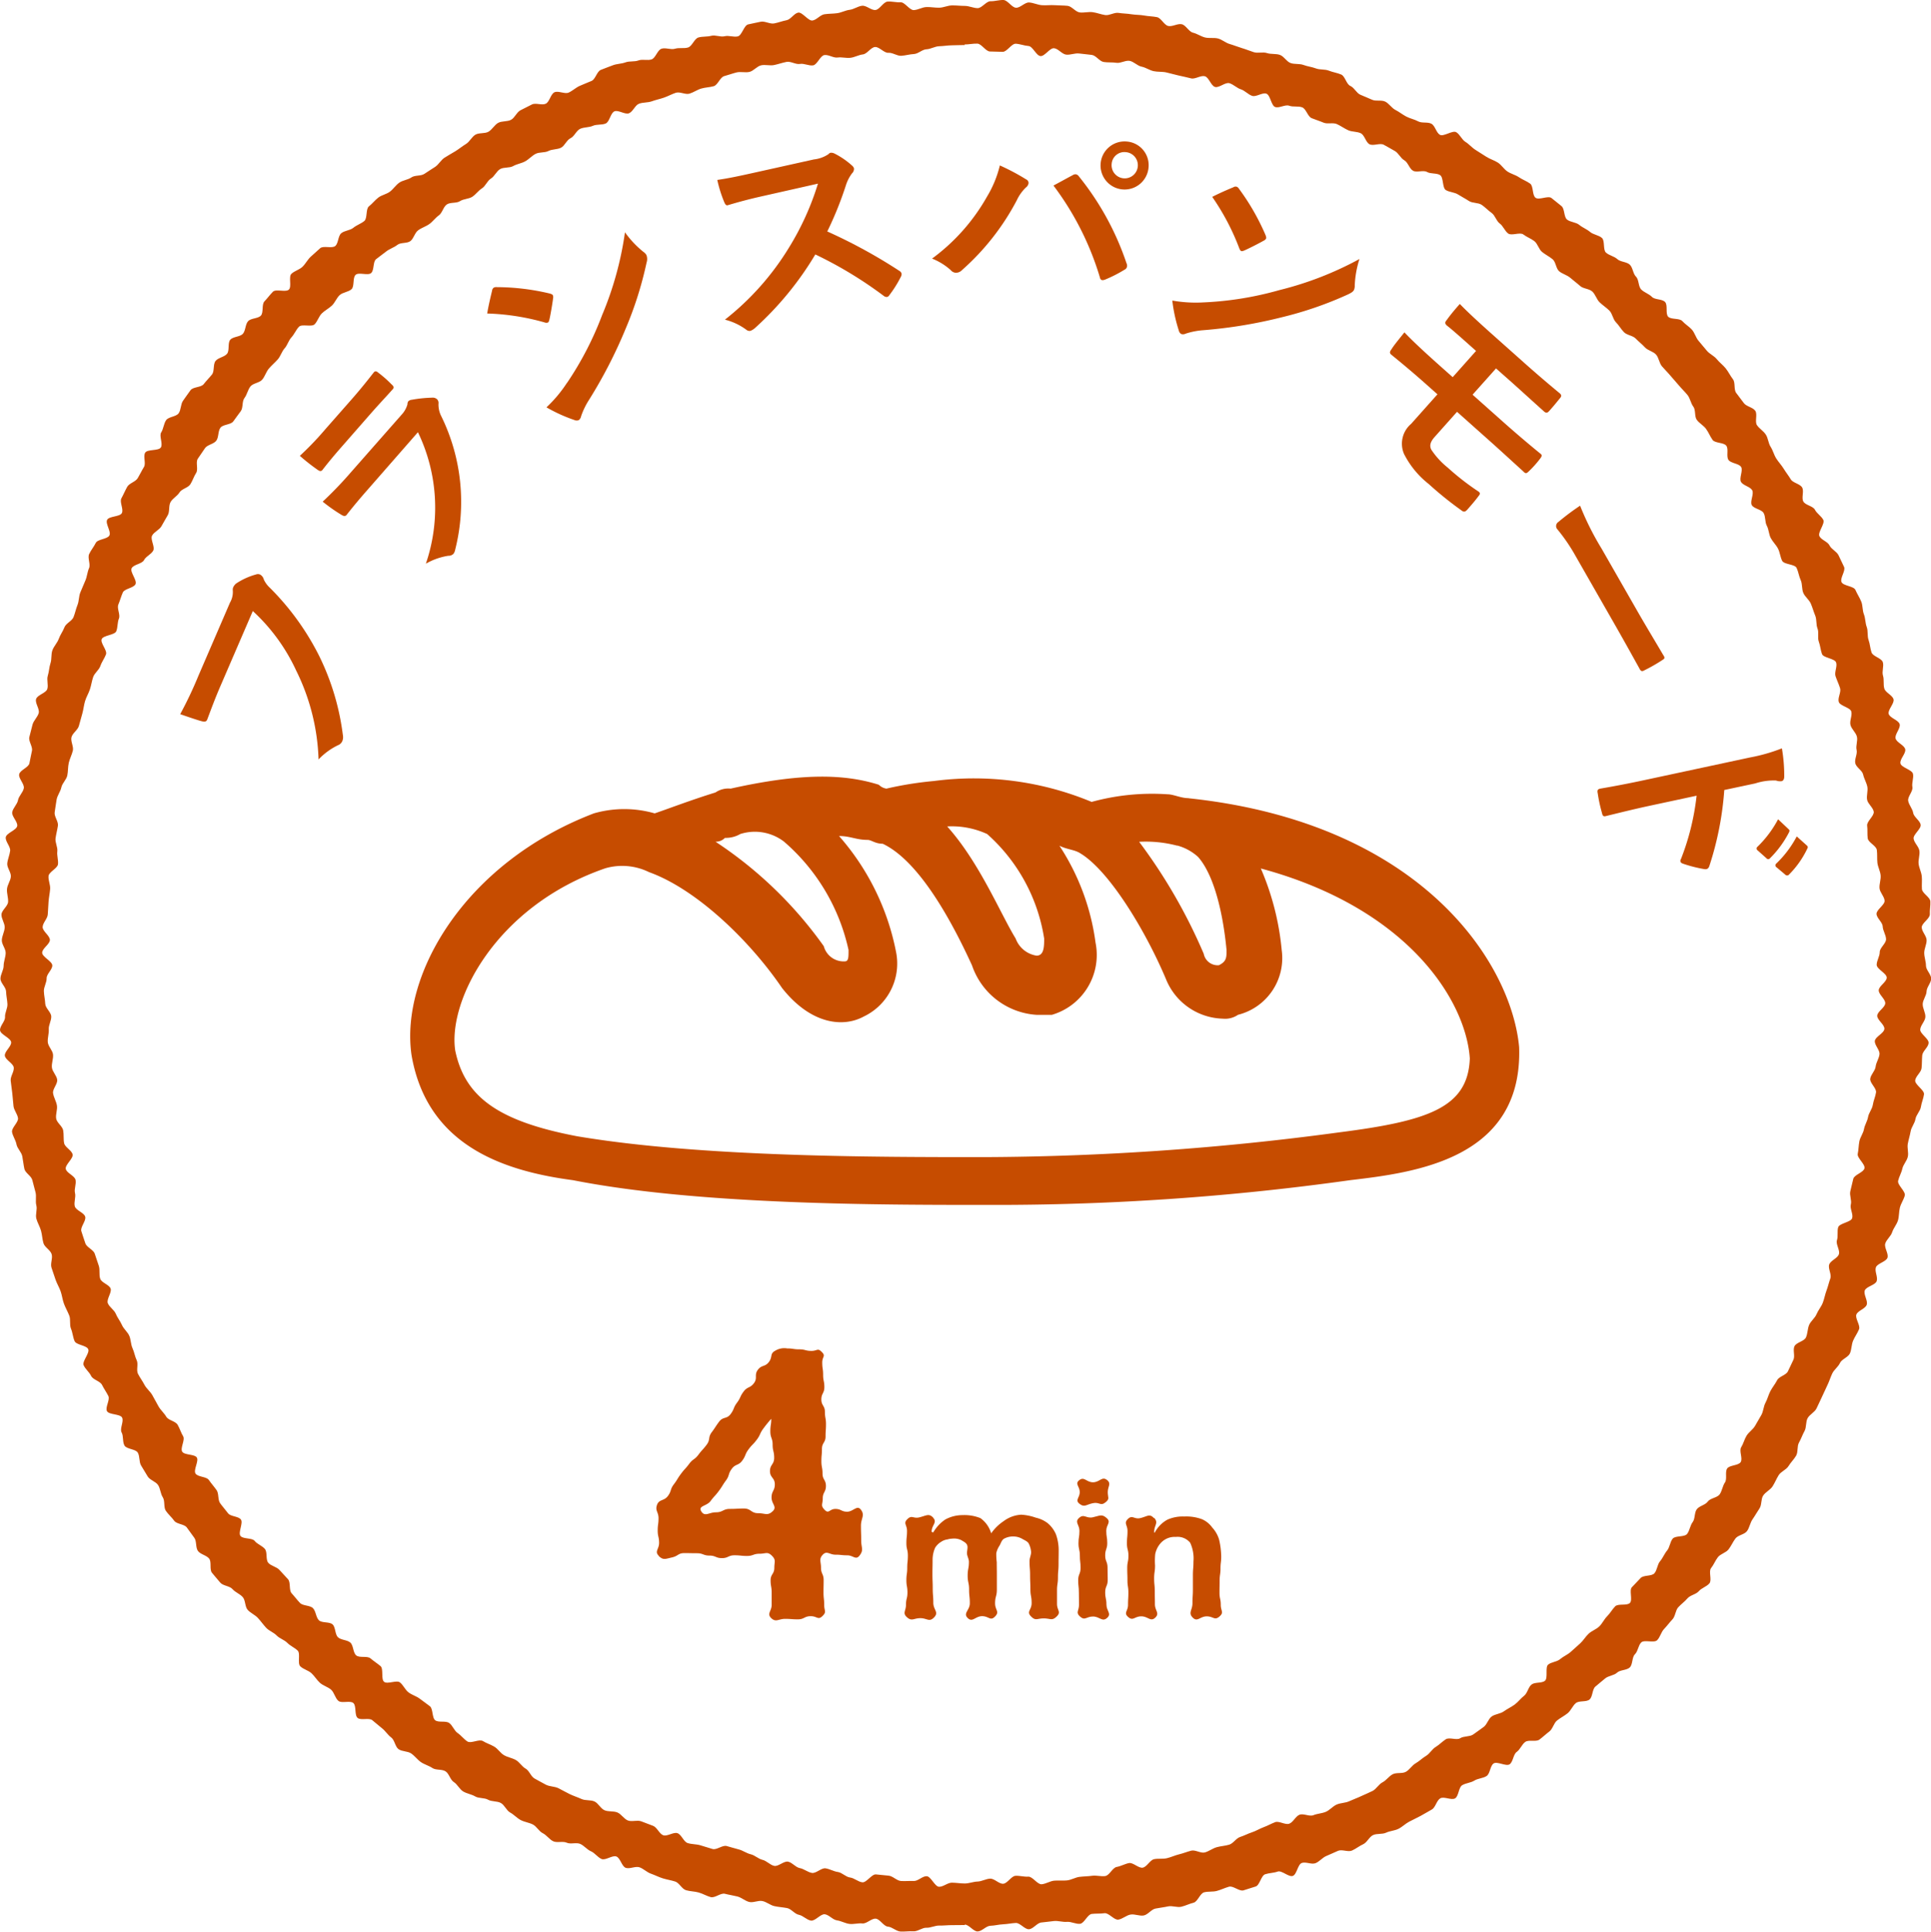 <svg xmlns="http://www.w3.org/2000/svg" xmlns:xlink="http://www.w3.org/1999/xlink" width="100" height="100.033" viewBox="0 0 100 100.033"><defs><clipPath id="a"><rect width="100" height="100.033" fill="#c64c00"/></clipPath></defs><g clip-path="url(#a)"><path d="M80.689,80.128a140.81,140.81,0,0,1-18.4,1.279c-5.609,0-14.661,0-21.056-1.082-4.132-.787-5.805-2.066-6.3-4.428-.394-2.558,2.067-7.478,7.773-9.446a3.15,3.15,0,0,1,2.263.2c2.46.886,5.215,3.542,6.888,6,1.475,1.869,3.148,2.066,4.231,1.476a3.037,3.037,0,0,0,1.672-3.346,12.774,12.774,0,0,0-2.952-6c.59,0,.886.2,1.476.2.2,0,.393.2.787.2,1.87.886,3.543,3.936,4.624,6.3a3.789,3.789,0,0,0,3.346,2.559h.787a3.23,3.23,0,0,0,2.263-3.739,12,12,0,0,0-1.87-5.018c.394.2.787.2,1.082.394,1.476.886,3.345,3.936,4.428,6.494a3.268,3.268,0,0,0,2.952,2.067,1.181,1.181,0,0,0,.787-.2,3.028,3.028,0,0,0,2.263-3.346,13.847,13.847,0,0,0-1.082-4.231c7.675,2.067,10.627,6.888,10.823,9.839C87.38,78.849,85.313,79.537,80.689,80.128ZM48.908,64.877h0a1.493,1.493,0,0,0,.787-.2,2.482,2.482,0,0,1,2.263.394A10.32,10.32,0,0,1,55.3,70.682c0,.394,0,.59-.2.59a1.065,1.065,0,0,1-1.082-.787,21.089,21.089,0,0,0-5.609-5.411.637.637,0,0,0,.492-.2m11.512-.59a4.4,4.4,0,0,1,2.066.394,9.111,9.111,0,0,1,2.952,5.411c0,.394,0,.886-.394.886a1.376,1.376,0,0,1-1.082-.886c-.787-1.279-1.87-3.936-3.542-5.8m11.905.983a2.611,2.611,0,0,1,1.082.59c.787.886,1.279,2.755,1.476,4.821,0,.394,0,.59-.394.787a.734.734,0,0,1-.787-.59,27.95,27.95,0,0,0-3.345-5.8,6.356,6.356,0,0,1,1.967.2m.59-2.46c-.394,0-.787-.2-1.082-.2a11.828,11.828,0,0,0-3.936.394,15.87,15.87,0,0,0-8.166-1.082,18.243,18.243,0,0,0-2.46.394.689.689,0,0,1-.394-.2c-1.869-.59-4.132-.59-7.674.2a1.183,1.183,0,0,0-.787.2c-1.279.394-2.558.886-3.148,1.082a5.7,5.7,0,0,0-3.148,0c-6.691,2.558-10.036,8.363-9.446,12.5.787,4.624,4.624,6,8.363,6.494,6.494,1.279,15.841,1.279,21.449,1.279a131.941,131.941,0,0,0,18.793-1.279c3.345-.394,8.954-1.082,8.757-6.888-.394-4.329-5.018-11.61-17.12-12.889" transform="translate(-11.357 -21.491)" fill="#c64c00"/><path d="M16.43,51.353c-.3.688-.523,1.3-.7,1.769-.048.143-.141.153-.3.11-.225-.058-.793-.254-1.109-.364a20.376,20.376,0,0,0,.948-2L16.9,47.091a1.094,1.094,0,0,0,.145-.627.337.337,0,0,1,.026-.177.566.566,0,0,1,.139-.179,3.532,3.532,0,0,1,1.031-.472.289.289,0,0,1,.211,0,.4.4,0,0,1,.2.263,1.364,1.364,0,0,0,.308.42,13.541,13.541,0,0,1,2.557,3.532,12.876,12.876,0,0,1,1.226,4.087.555.555,0,0,1-.027.326.406.406,0,0,1-.23.215,3.446,3.446,0,0,0-1,.733,11.129,11.129,0,0,0-1.158-4.6,9.7,9.7,0,0,0-2.247-3.084Z" transform="translate(-4.989 -15.888)" fill="#c64c00"/><path d="M26.005,33.4c-.343.39-.714.83-1.008,1.215-.076.087-.151.066-.3-.046a10.205,10.205,0,0,1-.869-.688,15.669,15.669,0,0,0,1.309-1.365l1.371-1.558c.494-.562.872-1.043,1.151-1.4.069-.078.135-.066.23.017a5.9,5.9,0,0,1,.675.593c.147.13.16.187.036.308-.252.286-.626.677-1.091,1.206Zm1.35,2.216c-.381.432-.753.872-1.108,1.327-.068.078-.15.067-.278-.014a8.712,8.712,0,0,1-.958-.675,20.159,20.159,0,0,0,1.47-1.531l2.612-2.967a1.3,1.3,0,0,0,.308-.543.253.253,0,0,1,.046-.159.3.3,0,0,1,.176-.076,6.751,6.751,0,0,1,1.047-.108.338.338,0,0,1,.257.074.275.275,0,0,1,.081.239,1.324,1.324,0,0,0,.147.652,10.076,10.076,0,0,1,.72,6.895.544.544,0,0,1-.093.227.366.366,0,0,1-.271.1,3.392,3.392,0,0,0-1.157.409,8.984,8.984,0,0,0-.411-6.808Z" transform="translate(-8.3 -10.278)" fill="#c64c00"/><path d="M38.967,21.48a.215.215,0,0,1,.094-.161.29.29,0,0,1,.158-.023,11.936,11.936,0,0,1,2.723.328c.094.025.146.048.169.086a.251.251,0,0,1,.015.164c-.035.287-.136.875-.191,1.105-.022.078-.034.125-.075.149a.239.239,0,0,1-.175-.005,12.133,12.133,0,0,0-2.971-.462c.065-.4.179-.873.253-1.18m3.885,4.769a16.892,16.892,0,0,0,1.814-3.507,17.259,17.259,0,0,0,1.183-4.286,5.093,5.093,0,0,0,.949,1.009.555.555,0,0,1,.159.162.57.57,0,0,1,.012.392,18.952,18.952,0,0,1-1.087,3.433,24.661,24.661,0,0,1-1.9,3.689,3.874,3.874,0,0,0-.406.843.321.321,0,0,1-.124.2.3.3,0,0,1-.232-.012,8.031,8.031,0,0,1-1.436-.653,6.906,6.906,0,0,0,1.064-1.272" transform="translate(-13.484 -6.428)" fill="#c64c00"/><path d="M62,12.48a1.671,1.671,0,0,0,.754-.273.193.193,0,0,1,.115-.073.391.391,0,0,1,.21.048,4.129,4.129,0,0,1,.906.626.309.309,0,0,1,.09.134.319.319,0,0,1-.1.257,2.084,2.084,0,0,0-.308.587,17.974,17.974,0,0,1-.975,2.424,27.142,27.142,0,0,1,3.723,2.034.269.269,0,0,1,.124.138.287.287,0,0,1-.042.186,5.91,5.91,0,0,1-.585.933.2.2,0,0,1-.119.1.237.237,0,0,1-.178-.056A20.984,20.984,0,0,0,62.073,17.4a16.573,16.573,0,0,1-3.124,3.81.748.748,0,0,1-.239.147A.257.257,0,0,1,58.5,21.3a3.152,3.152,0,0,0-1.108-.523,14.012,14.012,0,0,0,3.327-3.749,14.215,14.215,0,0,0,1.49-3.294l-2.9.654c-.585.13-1.165.282-1.763.461-.087.031-.139-.039-.19-.158a6.679,6.679,0,0,1-.36-1.149c.618-.089,1.182-.213,1.913-.375Z" transform="translate(-19.85 -4.225)" fill="#c64c00"/><path d="M76.892,14.124a5.7,5.7,0,0,0,.684-1.647,11.374,11.374,0,0,1,1.365.725.2.2,0,0,1,.121.2.346.346,0,0,1-.139.219,2.207,2.207,0,0,0-.469.66,12.693,12.693,0,0,1-2.836,3.614.435.435,0,0,1-.338.139.379.379,0,0,1-.253-.141,3.22,3.22,0,0,0-.961-.592,10.19,10.19,0,0,0,2.826-3.174m4.446-1.139a.271.271,0,0,1,.168-.053.239.239,0,0,1,.163.109,14.5,14.5,0,0,1,2.465,4.495.286.286,0,0,1,.029.166.222.222,0,0,1-.132.172,7.009,7.009,0,0,1-1.013.515c-.156.055-.235.023-.265-.13a15.055,15.055,0,0,0-2.4-4.743c.441-.235.772-.422.98-.529m3.943-.4a1.245,1.245,0,1,1-1.118-1.35,1.229,1.229,0,0,1,1.118,1.35M83.366,12.4a.68.68,0,1,0,.744-.61.661.661,0,0,0-.744.61" transform="translate(-25.797 -3.911)" fill="#c64c00"/><path d="M94.8,20.821a17.128,17.128,0,0,0,3.9-.636,17.3,17.3,0,0,0,4.144-1.609,5.18,5.18,0,0,0-.244,1.362.565.565,0,0,1-.034.225c-.041.1-.132.155-.308.242a18.833,18.833,0,0,1-3.4,1.178,24.647,24.647,0,0,1-4.089.678,3.868,3.868,0,0,0-.918.177.318.318,0,0,1-.236.022.293.293,0,0,1-.13-.193,8.026,8.026,0,0,1-.333-1.54,6.955,6.955,0,0,0,1.655.093m1.508-5.962a.216.216,0,0,1,.186-.02.3.3,0,0,1,.113.113,11.93,11.93,0,0,1,1.362,2.376c.035.091.049.148.031.191a.255.255,0,0,1-.124.109c-.25.143-.783.413-1,.506-.077.029-.123.047-.164.029s-.07-.068-.1-.144a12.2,12.2,0,0,0-1.4-2.66c.356-.184.8-.377,1.1-.5" transform="translate(-32.442 -5.164)" fill="#c64c00"/><path d="M114.731,28.85l1.6,1.425c.645.573,1.357,1.178,1.931,1.643.078.068.055.127-.035.247a5.342,5.342,0,0,1-.575.644c-.138.139-.181.134-.3.009-.6-.544-1.25-1.144-1.818-1.648l-1.608-1.433-1.158,1.3c-.238.267-.275.465-.173.663a4.093,4.093,0,0,0,.853.93,13.4,13.4,0,0,0,1.605,1.246c.078.068.072.126-.011.22-.121.17-.343.435-.579.7-.132.147-.2.134-.334.027a18.212,18.212,0,0,1-1.669-1.348,4.659,4.659,0,0,1-1.28-1.558,1.346,1.346,0,0,1,.368-1.556l1.364-1.53-.551-.491c-.757-.675-1.416-1.217-1.828-1.552-.119-.09-.091-.173,0-.293.134-.22.432-.573.668-.872.487.512,1.158,1.126,1.958,1.838l.542.482,1.21-1.359c-.826-.736-1.194-1.064-1.511-1.315-.111-.1-.108-.173-.008-.285.2-.282.441-.565.678-.832.382.4,1.054,1.017,1.717,1.607l1.738,1.548c.678.6,1.245,1.079,1.724,1.475.1.092.09.158,0,.259-.175.217-.365.447-.55.653-.106.121-.18.117-.311-.014-.508-.454-1.084-.982-1.651-1.489l-.792-.7Z" transform="translate(-38.471 -8.413)" fill="#c64c00"/><path d="M124.654,42.77a9.273,9.273,0,0,0-.961-1.4.252.252,0,0,1,.079-.349,12.449,12.449,0,0,1,1.124-.842,14.652,14.652,0,0,0,1.116,2.228l1.842,3.217c.434.76.895,1.517,1.344,2.282.1.145.084.192-.036.261a8.428,8.428,0,0,1-.939.537c-.121.07-.184.051-.254-.094-.418-.755-.832-1.5-1.255-2.239Z" transform="translate(-43.068 -13.994)" fill="#c64c00"/><path d="M133.512,61.616a16.292,16.292,0,0,1-.765,3.91c-.041.138-.108.21-.266.187a6.953,6.953,0,0,1-1.084-.274c-.089-.029-.144-.064-.155-.121a.169.169,0,0,1,.029-.134,12.773,12.773,0,0,0,.807-3.273l-2.49.534c-.732.158-1.392.322-2.2.519-.132.04-.179-.009-.212-.167a7.594,7.594,0,0,1-.216-1c-.034-.159-.012-.221.124-.251.84-.145,1.508-.275,2.228-.429l5.541-1.188a8.929,8.929,0,0,0,1.643-.47,8.371,8.371,0,0,1,.121,1.446c0,.164-.055.236-.145.255a.6.6,0,0,1-.279-.035,3.076,3.076,0,0,0-1.075.149Zm3.332,2.031c.057.045.056.094.014.173a5.292,5.292,0,0,1-.976,1.328.116.116,0,0,1-.188,0l-.449-.4a.119.119,0,0,1-.007-.2,5.7,5.7,0,0,0,1.061-1.417Zm.947.845c.059.058.055.094.014.173a4.8,4.8,0,0,1-.931,1.319.133.133,0,0,1-.209.01l-.446-.375a.119.119,0,0,1-.008-.2,5.479,5.479,0,0,0,1.054-1.4Z" transform="translate(-44.217 -20.709)" fill="#c64c00"/><path d="M52.281,117.87c-.228-.224.018-.345.018-.665s-.072-.321-.072-.641.043-.321.043-.643-.184-.378-.08-.682.363-.194.563-.462.106-.337.305-.6.176-.285.375-.552.225-.248.424-.515.282-.207.482-.476.225-.249.425-.517.059-.373.259-.641.184-.281.385-.55.394-.124.594-.392.13-.321.33-.588.143-.31.343-.578.336-.168.537-.437,0-.42.2-.689.376-.14.577-.411.032-.425.33-.582a.9.9,0,0,1,.615-.115c.313,0,.313.047.626.047s.314.081.628.081.316-.168.537.055.023.228.023.545.046.319.046.637.064.32.064.639-.156.319-.156.638.184.319.184.639.056.32.056.64-.022.319-.022.639-.187.32-.187.64-.029.318-.029.637.059.321.059.641.176.321.176.642-.164.322-.164.643-.127.359.095.592.252-.044.557-.044.306.143.613.143.507-.356.7-.116c.24.3.013.452.013.837s.013.386.013.771.147.484-.092.787c-.19.239-.325-.021-.63-.021s-.306-.032-.613-.032-.443-.224-.655,0-.091.358-.091.676.136.319.136.639-.007.321-.007.641.035.321.035.641.141.358-.089.581-.274.006-.607.006-.332.164-.665.164-.334-.025-.667-.025-.471.194-.713-.037.021-.365.021-.683,0-.319,0-.639-.055-.32-.055-.64.193-.321.193-.642.1-.406-.128-.631-.313-.1-.637-.1-.325.114-.649.114-.324-.034-.648-.034-.325.147-.649.147-.323-.132-.646-.132-.325-.121-.65-.121-.326-.007-.651-.007-.312.147-.63.221c-.353.081-.467.155-.7-.074m5.838-7.111a6.42,6.42,0,0,0-.417.512c-.2.267-.14.31-.339.576s-.233.24-.431.506-.128.318-.326.584-.343.156-.541.422-.106.336-.3.6-.175.285-.374.552-.225.248-.425.517-.656.241-.484.527c.187.31.4.055.763.055s.363-.176.726-.176.364-.02.727-.02.364.242.729.242.489.151.755-.1c.25-.234-.057-.37-.057-.712s.169-.342.169-.684-.251-.341-.251-.682.218-.343.218-.686-.08-.343-.08-.686-.119-.344-.119-.688.054-.343.047-.688c0-.021.034,0,.014.022" transform="translate(-18.167 -37.311)" fill="#c64c00"/><path d="M73.352,120.505c.239.25-.084.387-.074.733a.143.143,0,0,0,.086.025,2.041,2.041,0,0,1,.618-.663,1.863,1.863,0,0,1,.907-.228,2.2,2.2,0,0,1,.915.156,1.477,1.477,0,0,1,.557.787,2.43,2.43,0,0,1,.648-.633,1.659,1.659,0,0,1,.911-.332,2.723,2.723,0,0,1,.751.154,1.576,1.576,0,0,1,.619.287,1.558,1.558,0,0,1,.424.573,2.449,2.449,0,0,1,.142.869c0,.34-.006.34-.006.679s-.031.342-.031.683-.049.341-.049.684,0,.343,0,.686.229.415-.016.655-.321.1-.671.1-.419.144-.663-.107.036-.325.036-.685-.064-.361-.064-.723-.016-.362-.016-.724-.029-.362-.029-.725c0-.171.093-.338.08-.489a1.138,1.138,0,0,0-.118-.418c-.059-.112-.2-.169-.318-.235a.923.923,0,0,0-.467-.136.974.974,0,0,0-.5.117c-.122.076-.158.229-.227.351a1.12,1.12,0,0,0-.171.394,3.23,3.23,0,0,0,.024.467c0,.355.005.355.005.709s0,.355,0,.71-.092.356-.092.712.246.428,0,.682-.32-.016-.671-.016-.5.344-.749.094.112-.4.112-.761-.038-.357-.038-.715-.074-.358-.074-.717.065-.358.065-.717c0-.153-.1-.3-.1-.446s.057-.295.007-.42-.177-.174-.293-.25a.842.842,0,0,0-.479-.082.9.9,0,0,0-.242.04.741.741,0,0,0-.319.117.938.938,0,0,0-.323.313,1.53,1.53,0,0,0-.132.629c0,.37-.008.37-.008.738s.015.37.015.74.03.371.03.742.3.485.045.754-.364.045-.714.045-.445.182-.7-.053c-.236-.214-.046-.323-.046-.641s.076-.318.076-.636-.055-.319-.055-.637.044-.317.044-.635.033-.319.033-.638-.077-.319-.077-.639.033-.32.033-.641-.209-.39.022-.613.3-.009.62-.088c.367-.091.49-.22.719.02" transform="translate(-25.031 -41.918)" fill="#c64c00"/><path d="M85.7,118.775c-.223-.184.027-.305.027-.594s-.261-.423-.038-.607c.27-.223.375.1.725.1s.464-.334.734-.111c.223.184.029.33.029.618s.115.34-.108.524c-.27.223-.314-.022-.658.05-.369.077-.443.243-.714.02m1.43.757c.236.214-.027.334-.027.653s.051.318.051.637-.107.319-.107.637.122.317.122.635.009.319.009.638-.131.319-.131.639.065.321.065.641.276.464.04.68c-.259.237-.386-.068-.736-.068s-.415.235-.674,0c-.236-.214-.051-.289-.051-.608s-.007-.318-.007-.636-.035-.319-.035-.637.123-.317.123-.635-.037-.319-.037-.638-.071-.319-.071-.639.05-.32.05-.641-.26-.452-.024-.668c.259-.237.37.039.713-.035.371-.081.469-.189.729.047" transform="translate(-29.81 -40.92)" fill="#c64c00"/><path d="M90.939,120.538c.243.259-.012.382,0,.737,0,.015.021.036.029.024a1.6,1.6,0,0,1,.657-.673,1.96,1.96,0,0,1,.871-.162,2.353,2.353,0,0,1,.914.138,1.284,1.284,0,0,1,.536.434,1.578,1.578,0,0,1,.355.626,4.092,4.092,0,0,1,.109.869c0,.312-.037.312-.037.624s-.045.313-.045.627-.007.314-.007.628.066.315.066.63.175.384-.059.594c-.261.234-.319,0-.669,0s-.48.313-.725.063-.013-.383-.013-.742.023-.36.023-.72,0-.36,0-.721.029-.361.029-.722a1.935,1.935,0,0,0-.171-.971.844.844,0,0,0-.745-.3.97.97,0,0,0-.821.366,1.224,1.224,0,0,0-.245.526,3.671,3.671,0,0,0-.008.588c0,.334-.047.334-.047.667s.033.334.033.668.007.335.007.67.26.463.018.695-.373-.068-.724-.068-.427.264-.686.028c-.236-.214,0-.3,0-.621s.018-.319.018-.637-.048-.319-.048-.637-.011-.317-.011-.635.062-.319.062-.638-.078-.319-.078-.639.03-.321.03-.641-.207-.4.023-.624.32.033.644-.044c.364-.087.474-.244.7,0" transform="translate(-31.167 -41.938)" fill="#c64c00"/><path d="M49.967,99.679c-.222,0-.441.008-.662.006s-.442.027-.663.022-.447.122-.667.113-.454.2-.675.184-.448.025-.669.011-.429-.236-.65-.253-.409-.392-.629-.413-.471.272-.691.248-.452.051-.672.024-.428-.154-.646-.184-.407-.283-.625-.315-.5.362-.722.327-.408-.259-.626-.3-.393-.307-.61-.348-.439-.053-.655-.1-.4-.216-.62-.263-.472.1-.688.046-.4-.231-.613-.284-.432-.084-.646-.139-.519.232-.733.173-.411-.18-.624-.24-.446-.055-.658-.119-.346-.381-.557-.448-.433-.1-.643-.165-.409-.171-.617-.243-.377-.253-.585-.328-.51.1-.716.027-.278-.506-.484-.587-.56.214-.765.13-.349-.313-.553-.4-.354-.293-.556-.382-.5.029-.7-.063-.5.02-.7-.075-.34-.319-.538-.416-.319-.354-.516-.453-.433-.126-.628-.228-.35-.284-.544-.389-.29-.387-.484-.495-.471-.061-.663-.17-.478-.059-.668-.171-.433-.143-.622-.257-.295-.367-.482-.485-.244-.437-.43-.557-.5-.049-.68-.171-.413-.181-.595-.306-.318-.319-.5-.446-.479-.095-.658-.224-.2-.473-.38-.605-.3-.34-.472-.474-.336-.286-.51-.423-.585.023-.757-.115-.053-.633-.224-.774-.605.033-.774-.111-.212-.434-.378-.579-.41-.205-.574-.353-.28-.351-.442-.5-.417-.2-.577-.356.022-.66-.136-.814-.379-.24-.536-.4-.4-.224-.553-.383-.392-.236-.544-.4-.278-.346-.428-.508-.379-.254-.527-.418-.109-.493-.255-.66-.388-.247-.532-.415-.491-.166-.633-.336-.291-.338-.43-.51-.009-.559-.146-.733-.443-.216-.577-.392-.059-.509-.192-.686-.259-.356-.388-.535-.527-.168-.654-.349-.306-.329-.431-.512-.036-.511-.158-.7-.123-.446-.243-.632-.42-.257-.537-.444-.228-.38-.343-.569-.061-.478-.173-.669-.579-.175-.689-.368-.042-.487-.149-.68.13-.573.025-.768-.682-.138-.783-.334.171-.585.072-.782-.229-.377-.327-.575-.471-.265-.565-.464-.3-.353-.388-.554.326-.63.237-.832-.619-.214-.706-.417-.1-.438-.186-.643-.008-.473-.089-.679-.194-.4-.272-.605-.1-.434-.172-.642-.192-.4-.265-.609-.143-.418-.212-.628.074-.487.007-.7-.358-.35-.422-.562-.067-.44-.128-.653-.183-.407-.241-.62.057-.471,0-.686.012-.455-.04-.67-.117-.422-.167-.638-.366-.369-.413-.585-.066-.437-.109-.654-.261-.4-.3-.617-.192-.417-.229-.635.343-.506.308-.725S.729,57.5.7,57.281.666,56.84.637,56.62s-.057-.437-.083-.658.182-.463.159-.683-.443-.4-.463-.618.344-.472.327-.693-.561-.4-.575-.623.27-.46.258-.681S.393,52.217.385,52s-.065-.438-.07-.66S.026,50.9.024,50.679s.164-.445.164-.667.1-.441.106-.662-.207-.446-.2-.667.141-.439.149-.66-.179-.452-.167-.673.328-.424.343-.645-.074-.448-.057-.668.182-.427.2-.647-.209-.465-.186-.684.123-.431.149-.651-.256-.48-.227-.7.562-.369.594-.588-.294-.492-.259-.71.261-.406.3-.624.259-.4.3-.618-.283-.506-.24-.722.482-.351.529-.566.082-.432.132-.647-.187-.5-.135-.712.108-.429.164-.644.262-.387.321-.6-.2-.515-.135-.728.517-.309.581-.52-.042-.474.025-.686.07-.443.14-.652.023-.461.1-.67.254-.381.328-.588.216-.392.295-.6.39-.322.471-.528.122-.424.205-.629.063-.45.149-.654.169-.407.258-.609.1-.44.19-.641-.088-.53.006-.731.245-.377.342-.575.607-.192.707-.389-.22-.611-.118-.807.656-.152.761-.347-.129-.573-.022-.767.192-.4.3-.593.432-.26.545-.45.207-.39.323-.579-.054-.555.064-.742.691-.083.811-.269-.1-.6.018-.78.129-.45.254-.632.523-.177.65-.358.1-.474.229-.653.254-.364.386-.542.549-.139.683-.315.293-.329.429-.5.046-.527.184-.7.453-.2.594-.37.023-.559.167-.727.51-.145.655-.311.12-.484.268-.649.514-.129.663-.291.032-.576.184-.736.285-.343.439-.5.673.044.829-.113-.03-.66.128-.813.412-.212.572-.364.263-.369.425-.519.33-.3.494-.445.617.029.783-.116.138-.514.306-.657.457-.142.627-.283.395-.21.567-.35.067-.624.241-.761.313-.322.489-.456.426-.173.6-.306.3-.336.484-.465.443-.143.624-.27.495-.062.677-.187.37-.238.554-.36.3-.353.482-.472.381-.223.569-.34.358-.259.547-.374.3-.368.486-.48.486-.044.678-.154.31-.351.5-.458.474-.054.669-.159.292-.392.488-.494.4-.2.593-.3.521.057.719-.04.25-.5.45-.592.536.107.738.015.367-.257.569-.346.407-.169.611-.255.276-.489.481-.573.416-.157.622-.238.448-.073.655-.151.464-.022.672-.1.474.018.682-.055.3-.482.513-.552.487.066.7,0,.461,0,.673-.063.326-.458.538-.519.452-.029.665-.087.478.078.692.023.468.059.683.007.318-.57.534-.62.435-.091.65-.138.48.13.7.087.426-.125.643-.166.386-.356.6-.394.523.443.741.409.4-.292.619-.324.443-.025.661-.055.427-.149.646-.175.425-.187.645-.21.468.241.688.22.409-.418.629-.436.45.051.671.036.467.417.689.405.432-.15.654-.158.441.039.663.034.438-.116.66-.119.442.026.664.026.44.113.661.116.45-.364.671-.358.448-.072.669-.063.426.385.646.4.461-.287.682-.273.437.123.658.141.447-.016.667,0,.446.01.666.033.411.315.63.342.451-.042.67-.013.43.117.649.149.471-.147.69-.112.445.033.663.07.448.025.666.066.446.04.663.084.368.411.584.458.486-.14.7-.091.364.385.579.437.407.192.62.247.457,0,.671.053.395.225.607.286.416.147.628.21.414.147.625.214.471-.024.681.046.46.022.669.094.346.347.554.422.462.022.669.1.437.1.643.179.465.033.67.116.435.112.639.2.267.5.47.588.318.366.519.457.407.165.607.259.488,0,.687.1.328.329.525.429.369.243.565.345.421.143.616.248.493.017.686.124.246.461.437.571.656-.247.847-.134.287.386.475.5.336.3.523.416.375.236.56.356.411.182.595.3.309.333.491.458.418.175.6.3.4.2.581.331.1.6.282.734.646-.123.822.012.345.28.519.417.117.563.289.7.462.133.632.274.393.222.56.365.446.164.613.31.047.615.211.762.427.187.589.337.482.134.643.285.165.469.323.623.115.51.272.666.4.223.553.381.53.1.682.265.008.6.158.76.585.064.733.228.353.281.5.448.2.411.346.579.285.339.427.509.377.265.515.437.328.308.465.482.235.381.37.557.035.529.167.706.266.353.4.531.462.214.589.395-.036.564.088.746.337.3.459.489.127.444.247.629.171.412.288.6.274.347.389.536.254.359.367.549.479.232.589.424-.046.532.062.726.5.231.6.426.331.327.433.523-.3.649-.2.847.427.279.523.478.373.312.468.512.193.4.285.6-.22.581-.132.784.636.206.722.41.216.392.3.6.057.456.138.661.068.449.146.656.019.464.095.672.081.438.154.646.514.293.583.5-.057.484.01.7.005.46.069.672.416.339.476.551-.308.545-.25.759.514.32.569.534-.264.522-.212.737.454.345.5.561-.295.517-.248.733.606.325.65.541-.072.467-.031.684-.256.494-.218.712.224.408.259.626.354.394.386.613-.393.5-.364.72.269.409.3.629-.065.451-.041.671.143.428.164.648-.009.443.008.663.421.414.435.635-.038.448-.026.669-.429.462-.42.683.247.433.253.654-.126.444-.124.665.091.442.091.663.271.446.269.667-.232.44-.238.661-.194.435-.2.656.15.449.138.669-.252.427-.267.648.452.476.435.7-.311.419-.331.639-.01.444-.034.663-.3.409-.33.629.486.508.456.727-.128.432-.161.651-.247.411-.282.63-.21.413-.248.63-.107.429-.148.646.049.459,0,.676-.236.4-.283.617-.169.413-.218.628.4.549.344.764-.2.41-.253.624-.037.451-.1.664-.236.4-.3.609-.294.375-.358.587.182.521.115.732-.527.295-.6.5.113.506.041.714-.542.277-.617.484.175.535.1.742-.454.3-.534.5.22.564.137.768-.222.389-.308.592-.074.452-.163.654-.426.3-.517.5-.306.344-.4.544-.156.413-.254.611-.179.4-.279.6-.18.4-.282.6-.354.31-.459.5-.053.472-.16.665-.177.407-.287.6-.038.491-.15.681-.28.35-.394.538-.39.28-.507.467-.2.4-.318.582-.362.29-.485.474-.067.487-.192.669-.231.379-.358.559-.157.433-.287.612-.467.207-.6.384-.22.386-.355.562-.418.233-.554.407-.214.392-.353.564.056.619-.085.789-.407.239-.551.407-.44.2-.586.371-.33.3-.478.461-.146.464-.3.626-.283.343-.435.5-.2.421-.358.579-.669-.039-.825.117-.167.458-.326.612-.106.529-.267.682-.5.12-.658.27-.453.158-.617.3-.342.277-.508.423-.131.523-.3.667-.539.045-.709.186-.253.386-.425.525-.374.238-.547.375-.222.435-.4.57-.338.288-.515.42-.554-.009-.733.121-.262.391-.443.518-.184.514-.366.639-.645-.166-.829-.043-.179.532-.365.652-.448.12-.635.237-.442.124-.63.239-.175.568-.366.68-.579-.115-.77,0-.242.47-.435.577-.383.224-.578.329-.4.2-.592.3-.36.272-.557.371-.442.106-.641.2-.476.031-.675.124-.31.383-.512.474-.379.24-.581.328-.514-.074-.718.012-.4.183-.606.267-.358.293-.564.374-.506-.088-.713-.01-.253.593-.461.669-.574-.3-.783-.225-.44.07-.65.139-.28.568-.491.634-.423.137-.634.2-.535-.251-.748-.19-.411.159-.625.218-.45.018-.663.073-.332.487-.547.539-.419.158-.634.208-.469-.065-.684-.018-.437.07-.654.113-.39.316-.607.357-.466-.085-.684-.047-.412.227-.63.262-.5-.364-.721-.332-.442.01-.661.038-.384.484-.6.51-.459-.119-.679-.1-.449-.063-.669-.043-.437.058-.658.076-.419.334-.64.349-.463-.336-.684-.325-.437.06-.658.069-.439.071-.66.077-.437.29-.659.293-.446-.355-.668-.355m0-97.324c-.221,0-.443.011-.663.014s-.443.042-.662.048-.437.149-.657.158-.428.235-.648.246-.433.076-.653.091-.453-.173-.672-.155-.472-.318-.691-.3-.407.358-.626.383-.425.149-.643.176-.449-.044-.667-.014-.471-.16-.688-.127-.366.5-.583.533-.465-.113-.681-.074-.478-.149-.693-.106-.428.117-.643.163-.461-.034-.676.015-.388.289-.6.34-.462-.025-.675.029-.424.133-.636.19-.329.46-.541.521-.439.061-.65.124-.4.2-.607.263-.5-.115-.708-.046-.405.18-.613.252-.427.116-.633.191-.455.046-.66.124-.313.413-.518.494-.55-.182-.753-.1-.251.543-.453.63-.466.031-.667.121-.457.063-.656.155-.3.392-.5.487-.3.394-.493.492-.455.068-.65.169-.472.046-.667.149-.347.282-.54.388-.429.135-.62.244-.485.045-.675.156-.29.377-.478.491-.277.389-.463.506-.317.317-.5.436-.455.106-.638.227-.5.047-.682.171-.233.439-.413.566-.312.319-.491.448-.4.192-.579.324-.229.423-.4.557-.508.061-.681.2-.4.2-.575.34-.356.263-.525.4-.089.574-.256.718-.633-.057-.8.089-.053.6-.216.748-.453.156-.614.306-.239.386-.4.539-.366.252-.523.407-.216.4-.37.561-.662-.029-.814.13-.238.386-.388.547-.208.409-.356.572-.207.406-.353.571-.317.307-.46.474-.2.4-.344.572-.471.182-.61.353-.175.425-.311.6-.059.509-.193.684-.256.353-.388.53-.537.149-.666.328-.081.482-.207.662-.466.212-.59.394-.251.363-.373.547.035.547-.084.732-.182.4-.3.588-.45.238-.564.426-.35.3-.461.495-.035.487-.144.679-.222.379-.328.572-.383.294-.486.488.16.578.06.774-.381.3-.478.495-.547.225-.642.424.3.626.2.825-.566.226-.656.427-.145.419-.231.622.113.524.029.728-.054.448-.135.654-.679.209-.757.414.3.58.223.787-.219.387-.291.6-.3.361-.372.57-.1.429-.169.639-.19.4-.253.613-.081.435-.142.647-.119.424-.177.636-.328.37-.383.583.122.486.07.7-.161.414-.21.628-.032.444-.078.659-.264.4-.307.612-.206.412-.245.629-.063.439-.1.656.2.48.167.7-.092.431-.122.65.118.458.091.677.059.447.035.666-.467.393-.489.612.1.452.083.671-.067.437-.082.657-.029.44-.041.66-.257.43-.266.65.383.455.376.675-.395.433-.4.654.525.445.525.666-.3.442-.294.662-.149.446-.143.665.063.442.072.661.3.428.31.647-.143.45-.128.669-.07.449-.051.668.251.421.272.64-.083.452-.059.67.247.414.274.633-.245.477-.214.695.166.423.2.64-.076.461-.039.678.323.392.363.608.007.447.049.663.393.368.439.583-.4.539-.354.753.454.347.505.561-.081.473-.027.686-.067.476-.01.688.477.325.538.537-.263.537-.2.748.141.421.208.63.416.33.486.538.138.418.21.626,0,.467.075.675.458.3.536.5-.224.559-.143.764.33.343.413.547.232.38.319.582.288.353.377.553.077.447.169.646.123.428.218.627-.033.507.065.7.237.377.338.572.3.341.407.535.212.387.319.579.29.343.4.534.479.229.59.419.171.407.285.594-.163.616-.046.8.634.119.753.3-.187.648-.065.832.566.151.69.332.273.345.4.525.055.5.184.679.278.343.409.519.532.148.665.323-.156.68-.02.852.6.087.735.258.388.247.529.416.031.549.174.716.433.205.579.37.3.32.446.483.036.566.186.727.282.344.433.5.516.114.671.27.151.472.308.626.551.065.71.216.118.515.278.665.479.13.642.277.132.514.3.66.573.012.74.155.353.26.521.4.014.676.185.815.649-.106.822.031.263.375.437.51.4.195.579.326.349.263.528.392.106.61.287.736.53.009.712.133.261.4.444.524.321.318.506.437.609-.139.8-.022.4.177.592.291.313.328.5.439.422.143.614.251.313.339.506.445.276.415.471.518.386.216.581.317.452.083.649.181.387.21.586.306.411.161.611.253.465.036.667.126.319.368.521.455.464.032.667.115.34.334.544.415.485-.034.691.044.409.159.615.234.32.416.528.488.525-.178.734-.108.318.445.528.512.446.052.657.115.421.132.633.193.515-.212.727-.155.419.123.632.177.4.2.616.25.394.239.609.288.393.268.608.313.5-.261.718-.218.39.293.607.333.411.214.628.25.489-.27.707-.237.419.159.637.189.41.258.629.285.419.225.638.249.487-.431.706-.409.435.047.654.065.42.261.64.276.442-.011.662,0,.451-.257.671-.248.421.542.642.547.446-.215.667-.212.442.042.663.042.441-.094.661-.1.437-.144.656-.151.45.274.67.265.422-.4.641-.412.442.059.661.044.474.412.693.394.431-.166.65-.186.446.01.665-.014.428-.156.646-.183.443-.026.66-.057.455.048.673.015.377-.435.594-.472.417-.158.633-.2.5.28.717.237.369-.394.585-.439.448,0,.663-.05.416-.149.63-.2.418-.136.631-.191.495.15.706.092.4-.21.611-.27.439-.068.65-.132.357-.334.567-.4.4-.172.613-.241.4-.191.6-.263.4-.187.6-.262.526.156.731.079.323-.382.528-.463.517.107.721.023.443-.088.645-.175.357-.286.558-.375.45-.079.649-.171.411-.165.61-.26.407-.175.6-.273.32-.347.515-.447.332-.314.527-.418.489-.02.682-.126.319-.334.51-.443.35-.273.54-.385.305-.345.493-.458.341-.28.527-.4.561.065.746-.054.484-.069.667-.19.358-.264.54-.388.245-.423.425-.55.448-.134.626-.263.387-.222.564-.353.313-.321.487-.455.213-.444.386-.581.522-.055.693-.194,0-.7.165-.837.454-.141.621-.284.383-.228.548-.374.328-.293.491-.441.275-.349.436-.5.392-.225.551-.377.252-.372.408-.527.263-.356.417-.514.613-.019.765-.178-.05-.652.1-.813.305-.313.453-.476.569-.081.714-.246.149-.455.292-.622.223-.386.364-.555.151-.443.289-.613.611-.074.747-.246.155-.438.289-.613.081-.488.213-.665.442-.219.571-.4.489-.194.615-.374.149-.435.274-.617-.009-.536.113-.719.58-.147.7-.332-.091-.579.025-.766.166-.412.28-.6.325-.315.437-.506.222-.378.33-.57.108-.441.214-.634.152-.413.256-.607.247-.363.347-.559.459-.259.557-.456.19-.4.285-.6-.038-.5.054-.7.5-.254.594-.455.08-.446.166-.649.3-.353.384-.556.24-.381.321-.586.116-.43.194-.636.125-.426.2-.633-.13-.514-.058-.721.43-.319.5-.528-.169-.518-.1-.728,0-.457.063-.669.665-.263.726-.475-.127-.495-.07-.707-.08-.475-.026-.688.1-.426.153-.64.53-.328.579-.544-.394-.536-.348-.751.042-.437.085-.652.2-.407.238-.624.175-.414.212-.631.213-.411.246-.629.136-.427.166-.645-.328-.486-.3-.705.256-.411.28-.63.179-.424.2-.643-.26-.464-.242-.684.479-.4.495-.625-.383-.465-.371-.686.407-.421.416-.641-.344-.452-.338-.673.412-.432.415-.653-.521-.444-.521-.666.16-.439.158-.66.334-.449.328-.669-.166-.438-.175-.658-.308-.426-.319-.646.433-.469.418-.688-.245-.426-.263-.645.078-.451.057-.67-.143-.43-.167-.648,0-.445-.029-.663-.441-.384-.472-.6,0-.443-.03-.66.377-.508.341-.724-.3-.4-.342-.613.053-.46.011-.676-.171-.416-.217-.632-.359-.371-.407-.585.12-.479.068-.693.07-.472.016-.686-.274-.384-.332-.6.1-.488.042-.7-.587-.287-.65-.5.134-.5.068-.711-.165-.41-.234-.618.1-.5.03-.71-.658-.233-.733-.44-.087-.434-.164-.64.014-.476-.067-.68-.033-.462-.117-.665-.142-.42-.229-.622-.3-.351-.388-.553-.044-.465-.136-.664-.119-.434-.213-.633-.651-.172-.749-.369-.112-.433-.213-.629-.271-.351-.374-.545-.1-.444-.205-.637-.058-.471-.167-.662-.5-.218-.611-.407.131-.589.017-.777-.457-.235-.574-.422.12-.6,0-.783-.532-.18-.654-.364.019-.544-.106-.726-.588-.128-.716-.308-.207-.39-.336-.568-.346-.289-.478-.465-.049-.514-.182-.688-.165-.432-.3-.6-.3-.323-.443-.494-.293-.331-.434-.5-.3-.324-.445-.491-.162-.446-.308-.611-.428-.21-.575-.373-.33-.3-.48-.457-.456-.173-.609-.332-.261-.357-.416-.514-.179-.443-.336-.6-.346-.276-.505-.429-.22-.411-.381-.56-.469-.141-.632-.289-.343-.276-.508-.421-.411-.2-.577-.34-.169-.48-.338-.621-.374-.239-.545-.377-.226-.424-.4-.56-.395-.212-.57-.346-.611.081-.788-.051-.257-.388-.435-.517-.24-.42-.42-.547-.332-.295-.514-.419-.478-.078-.661-.2-.381-.22-.566-.338-.446-.114-.633-.23-.109-.662-.3-.776-.485-.05-.675-.16-.532.046-.723-.063-.259-.435-.452-.542-.3-.378-.491-.481-.381-.225-.577-.325-.531.076-.729-.022-.257-.476-.456-.571-.457-.066-.657-.158-.381-.227-.582-.317-.486.012-.688-.074-.413-.148-.617-.232-.282-.478-.487-.559-.471-.008-.676-.085-.52.142-.727.066-.247-.619-.455-.691-.528.183-.736.114-.374-.271-.584-.338-.383-.255-.594-.318-.532.254-.744.194-.317-.5-.53-.555-.5.166-.712.111-.428-.1-.642-.148-.423-.11-.638-.159-.443-.02-.658-.066-.407-.191-.624-.233-.4-.259-.615-.3-.47.134-.687.1-.441-.008-.66-.042-.394-.336-.613-.366-.439-.046-.657-.074-.453.083-.672.059-.411-.311-.63-.332-.479.425-.7.407-.4-.506-.622-.522-.438-.106-.658-.118-.461.429-.682.42-.437-.012-.658-.018-.432-.4-.652-.407-.444.044-.665.044" transform="translate(0 0)" fill="#c64c00"/></g></svg>